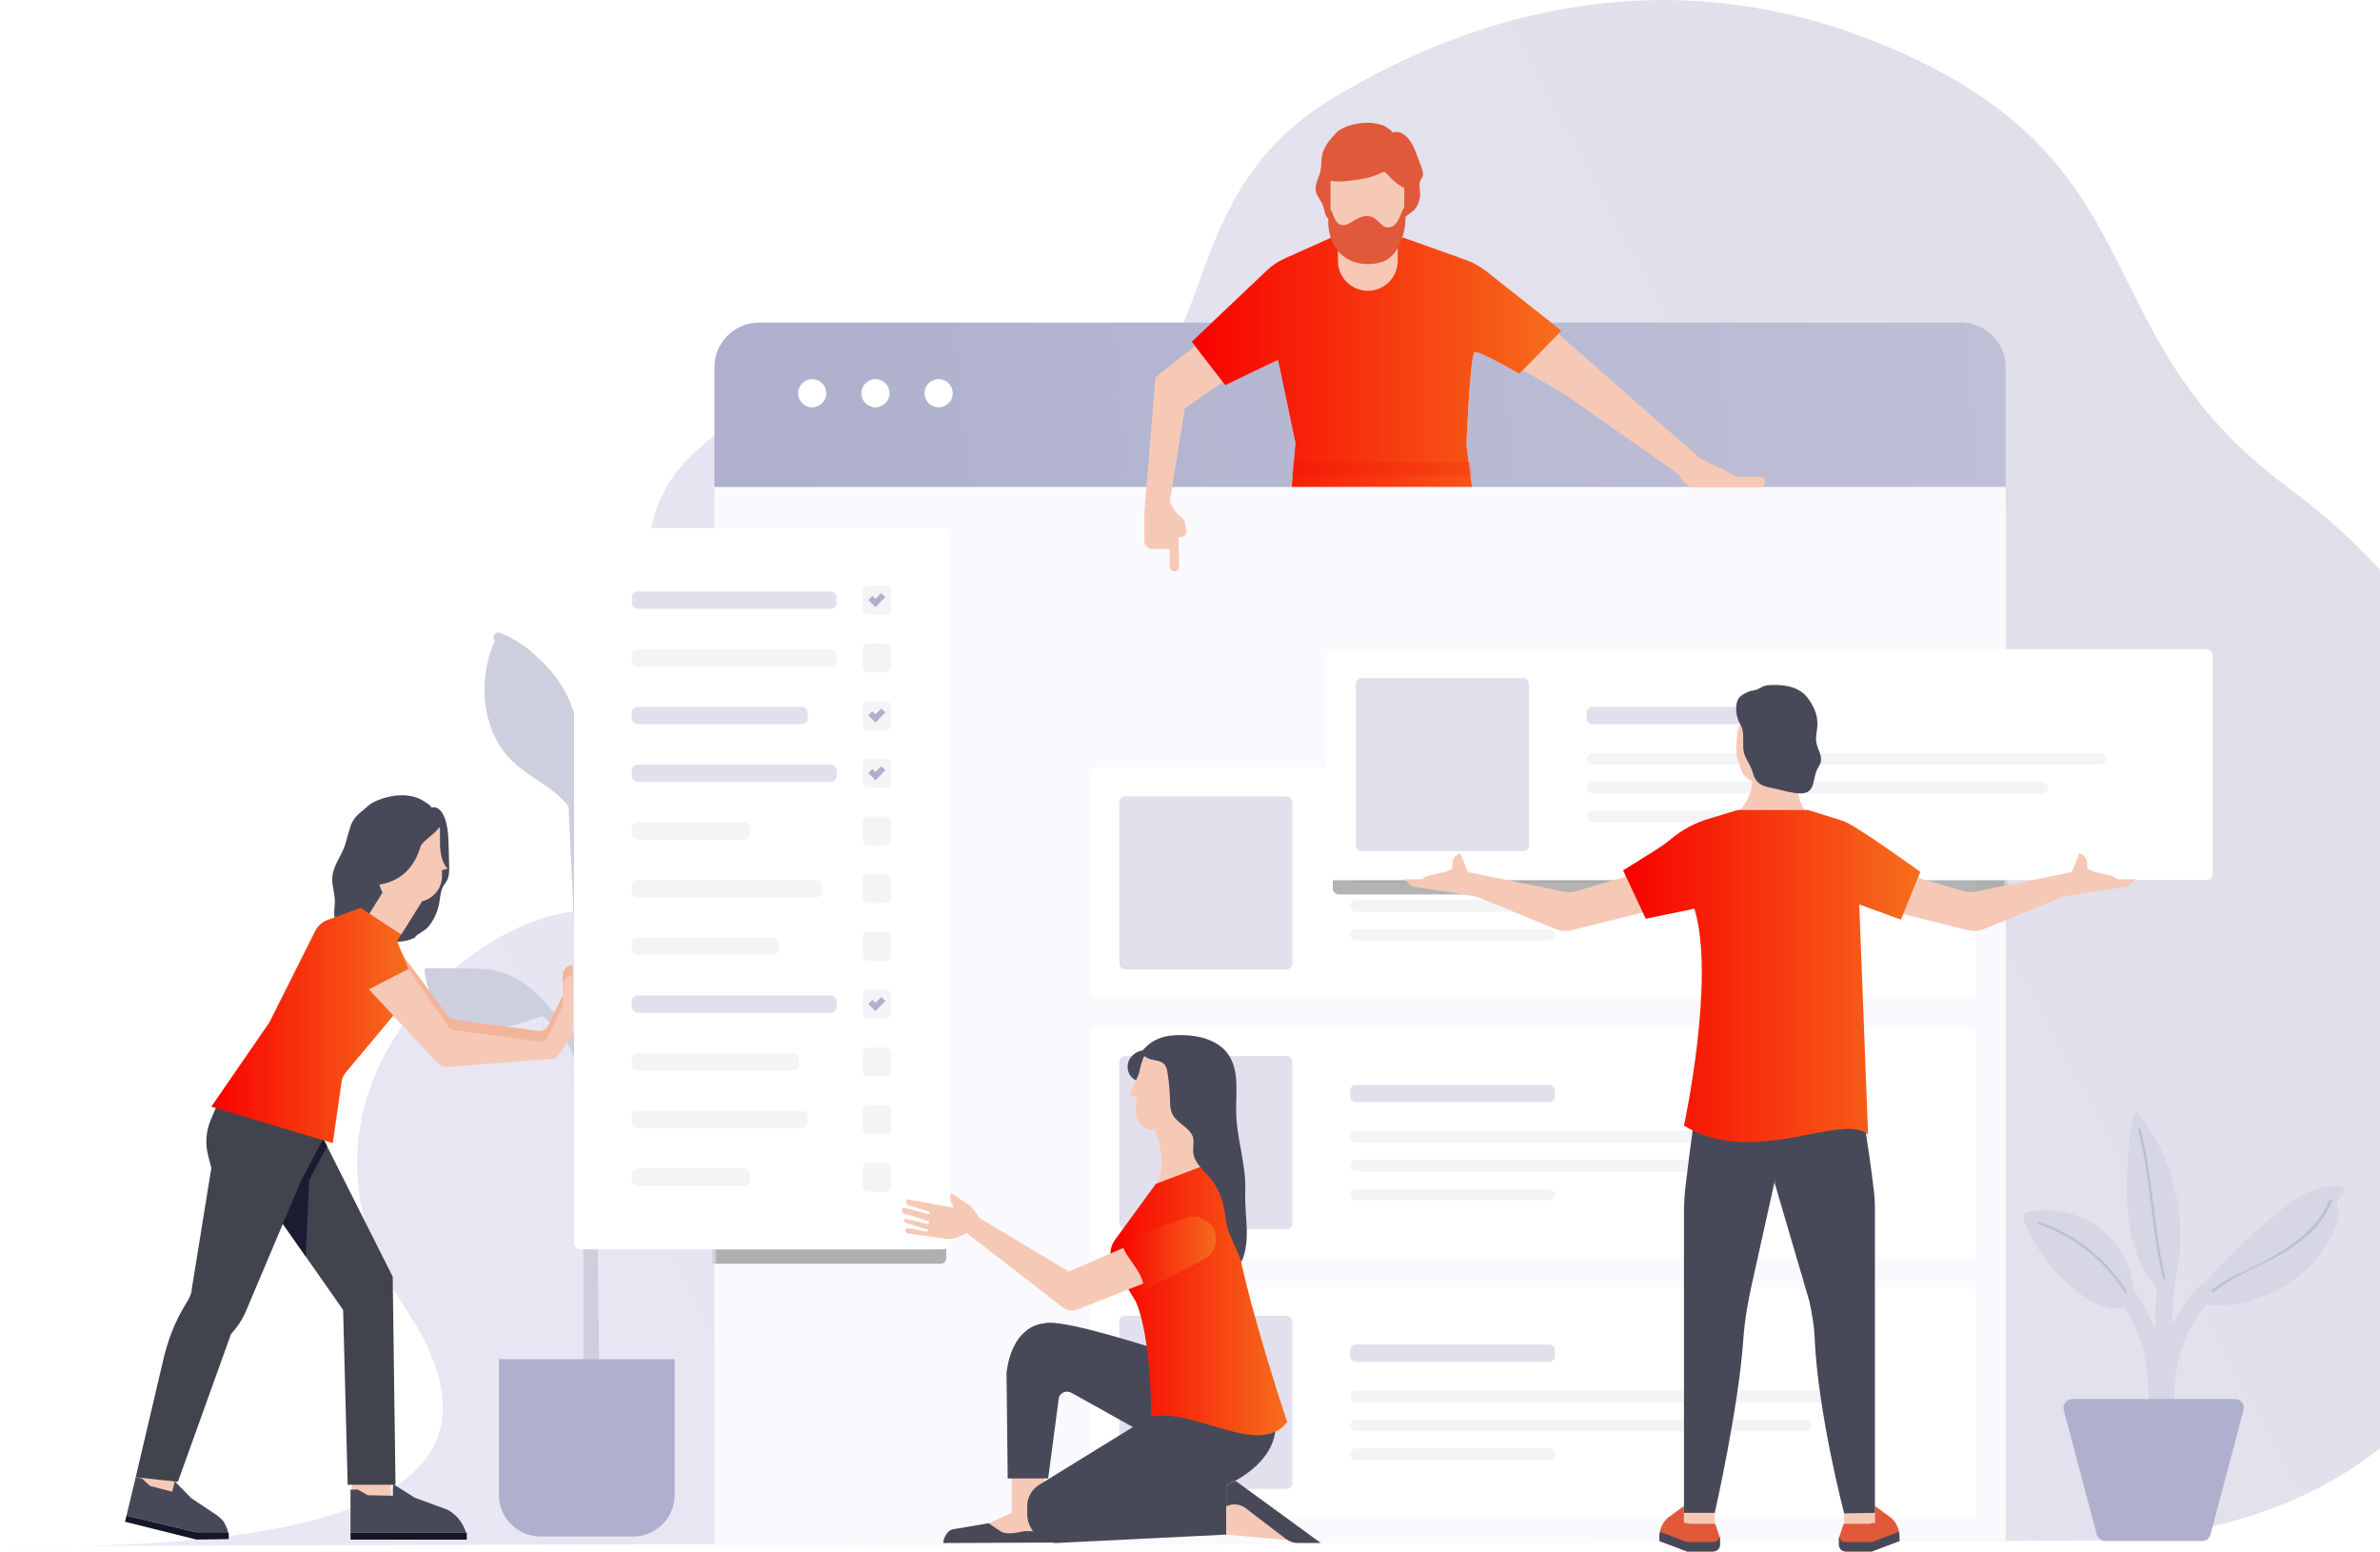 <?xml version="1.0" encoding="UTF-8"?> <svg xmlns="http://www.w3.org/2000/svg" xmlns:xlink="http://www.w3.org/1999/xlink" width="825px" height="538px" viewBox="0 0 825 538"><!-- Generator: sketchtool 53.2 (72643) - https://sketchapp.com --><title>D6FDD03F-A8AC-4BE7-B24B-62E2614DF03C</title><desc>Created with sketchtool.</desc><defs><linearGradient x1="4.59%" y1="73%" x2="112.202%" y2="40.326%" id="linearGradient-1"><stop stop-color="#EBE8F6" offset="0%"></stop><stop stop-color="#DDDDE7" offset="100%"></stop></linearGradient><path d="M0.626,422.157 L0.626,17.678 C0.626,7.914 8.54,0 18.303,0 L430.58,0 C440.344,0 448.258,7.914 448.258,17.678 L448.258,420.28 L0.626,422.157 Z" id="path-2"></path><filter x="-7.0%" y="-26.9%" width="114.0%" height="153.8%" id="filter-4"><feOffset dx="0" dy="1" in="SourceAlpha" result="shadowOffsetOuter1"></feOffset><feGaussianBlur stdDeviation="5" in="shadowOffsetOuter1" result="shadowBlurOuter1"></feGaussianBlur><feColorMatrix values="0 0 0 0 0.686 0 0 0 0 0.69 0 0 0 0 0.804 0 0 0 0.1 0" type="matrix" in="shadowBlurOuter1" result="shadowMatrixOuter1"></feColorMatrix><feMerge><feMergeNode in="shadowMatrixOuter1"></feMergeNode><feMergeNode in="SourceGraphic"></feMergeNode></feMerge></filter><filter x="-7.0%" y="-26.9%" width="114.0%" height="153.8%" id="filter-5"><feOffset dx="0" dy="1" in="SourceAlpha" result="shadowOffsetOuter1"></feOffset><feGaussianBlur stdDeviation="5" in="shadowOffsetOuter1" result="shadowBlurOuter1"></feGaussianBlur><feColorMatrix values="0 0 0 0 0.686 0 0 0 0 0.69 0 0 0 0 0.804 0 0 0 0.1 0" type="matrix" in="shadowBlurOuter1" result="shadowMatrixOuter1"></feColorMatrix><feMerge><feMergeNode in="shadowMatrixOuter1"></feMergeNode><feMergeNode in="SourceGraphic"></feMergeNode></feMerge></filter><filter x="-7.0%" y="-26.9%" width="114.0%" height="153.8%" id="filter-6"><feOffset dx="0" dy="1" in="SourceAlpha" result="shadowOffsetOuter1"></feOffset><feGaussianBlur stdDeviation="5" in="shadowOffsetOuter1" result="shadowBlurOuter1"></feGaussianBlur><feColorMatrix values="0 0 0 0 0.686 0 0 0 0 0.69 0 0 0 0 0.804 0 0 0 0.1 0" type="matrix" in="shadowBlurOuter1" result="shadowMatrixOuter1"></feColorMatrix><feMerge><feMergeNode in="shadowMatrixOuter1"></feMergeNode><feMergeNode in="SourceGraphic"></feMergeNode></feMerge></filter><rect id="path-7" x="213" y="121.194" width="307" height="70" rx="2"></rect><filter x="-9.9%" y="-39.3%" width="121.2%" height="192.9%" id="filter-8"><feOffset dx="2" dy="5" in="SourceAlpha" result="shadowOffsetOuter1"></feOffset><feGaussianBlur stdDeviation="10" in="shadowOffsetOuter1" result="shadowBlurOuter1"></feGaussianBlur><feColorMatrix values="0 0 0 0 0.686 0 0 0 0 0.69 0 0 0 0 0.804 0 0 0 1 0" type="matrix" in="shadowBlurOuter1"></feColorMatrix></filter><rect id="path-9" x="-51" y="74.194" width="130" height="245" rx="2"></rect><filter x="-23.5%" y="-11.2%" width="150.0%" height="126.5%" id="filter-10"><feOffset dx="2" dy="5" in="SourceAlpha" result="shadowOffsetOuter1"></feOffset><feGaussianBlur stdDeviation="10" in="shadowOffsetOuter1" result="shadowBlurOuter1"></feGaussianBlur><feColorMatrix values="0 0 0 0 0.686 0 0 0 0 0.69 0 0 0 0 0.804 0 0 0 1 0" type="matrix" in="shadowBlurOuter1"></feColorMatrix></filter><linearGradient x1="4.59%" y1="51.001%" x2="112.202%" y2="49.579%" id="linearGradient-11"><stop stop-color="#AFB0CD" offset="0%"></stop><stop stop-color="#C1C2D8" offset="100%"></stop></linearGradient><linearGradient x1="96.954%" y1="50%" x2="0%" y2="50%" id="linearGradient-12"><stop stop-color="#F66B1C" offset="0%"></stop><stop stop-color="#F80100" offset="100%"></stop></linearGradient><linearGradient x1="96.954%" y1="50%" x2="0%" y2="50%" id="linearGradient-13"><stop stop-color="#F66B1C" offset="0%"></stop><stop stop-color="#F80100" offset="100%"></stop></linearGradient><path d="M0.95,5.613 L1.331,1.086 L0.95,5.613 M62.968,2.028 L62.844,1.086 L62.968,2.028" id="path-14"></path><linearGradient x1="-322.715%" y1="-528.861%" x2="399.061%" y2="-528.861%" id="linearGradient-16"><stop stop-color="#CB4E35" offset="0%"></stop><stop stop-color="#904C8D" offset="100%"></stop></linearGradient><linearGradient x1="96.954%" y1="50%" x2="0%" y2="50%" id="linearGradient-17"><stop stop-color="#F66B1C" offset="0%"></stop><stop stop-color="#F80100" offset="100%"></stop></linearGradient><polyline id="path-18" points="2.968 2.621 1.954 0.61 2.968 2.621"></polyline><linearGradient x1="-1084.25%" y1="8439.65%" x2="31582.05%" y2="-12720.75%" id="linearGradient-20"><stop stop-color="#B2B3BC" offset="0%"></stop><stop stop-color="#A4A5BA" offset="100%"></stop></linearGradient><path d="M3.087,2.155 L3.087,2.155 C3.114,2.028 3.149,1.902 3.183,1.775 L3.206,1.815 L3.087,2.155" id="path-21"></path><linearGradient x1="-1311.9%" y1="9325.55%" x2="31354.4%" y2="-11834.85%" id="linearGradient-23"><stop stop-color="#EDEEF2" offset="0%"></stop><stop stop-color="#D6D7E3" offset="100%"></stop></linearGradient><path d="M3.278,4.096 L3.236,4.079 C3.412,3.528 3.655,3.002 3.962,2.517 C3.969,2.512 3.974,2.509 3.982,2.507 C3.682,3.002 3.454,3.54 3.278,4.096" id="path-24"></path><linearGradient x1="-1330.55%" y1="9371.65%" x2="31335.75%" y2="-11788.75%" id="linearGradient-26"><stop stop-color="#EDEEF2" offset="0%"></stop><stop stop-color="#D6D7E3" offset="100%"></stop></linearGradient><linearGradient x1="96.954%" y1="50%" x2="0%" y2="50%" id="linearGradient-27"><stop stop-color="#F66B1C" offset="0%"></stop><stop stop-color="#F80100" offset="100%"></stop></linearGradient><linearGradient x1="96.954%" y1="50%" x2="0%" y2="50%" id="linearGradient-28"><stop stop-color="#F66B1C" offset="0%"></stop><stop stop-color="#F80100" offset="100%"></stop></linearGradient></defs><g id="Uudet" stroke="none" stroke-width="1" fill="none" fill-rule="evenodd"><g id="Home" transform="translate(-455, -96)"><g id="Group" transform="translate(455, -17)"><path d="M720.544,646.963 C821.215,646.963 877.767,585.156 879,489.606 C880,412.083 867.784,337.008 792.954,281.813 C719.545,227.666 751.018,167.81 649.928,127.41 C580.55,99.684 514.153,115.129 461.213,147.535 C408.274,179.942 422.471,233.825 388.927,250.283 C342.729,272.951 289.086,219.087 237.5,273.14 C185.914,327.194 308.825,466.611 212,430.335 C177.61,417.45 86.694,486.512 140.332,566.225 C181.606,627.563 122.55,649 11,649 C-100.55,649 691.143,646.963 720.544,646.963 Z" id="Oval" fill="url(#linearGradient-1)"></path><g id="Group-10" transform="translate(147.144, 332.206)"><path d="M83.254,44.726 C47.659,66.767 58.734,118.308 59.212,153.931 C59.743,193.206 60.271,232.481 60.802,271.757 C60.834,274.124 57.157,274.124 57.125,271.757 C56.492,224.818 55.86,177.879 55.228,130.94 C54.782,97.796 49.111,61.543 81.4,41.552 C83.416,40.303 85.265,43.481 83.254,44.726" id="Fill-29" fill="#CECFDE"></path><path d="M63.487,62.654 C65.108,59.235 66.804,55.804 69.229,52.9 C72.933,48.467 78.092,45.549 83.13,42.728 L83.872,43.122 C86.783,50.694 88.295,58.997 86.78,66.966 C85.263,74.934 80.401,82.496 73.089,86.012 C67.729,88.593 61.392,88.928 56.388,92.148 C54.973,81.983 59.091,71.927 63.487,62.654" id="Fill-30" fill="#CECFDE"></path><path d="M26.202,0.138 C61.555,14.161 53.946,67.786 55.372,98.009 C57.787,149.26 59.093,200.508 58.759,251.82 C58.744,254.185 55.067,254.19 55.082,251.82 C55.362,209.156 54.665,166.496 52.875,123.869 C52.067,104.607 51.097,85.35 50.187,66.093 C49.131,43.734 50.16,13.571 25.226,3.68 C23.051,2.818 23.998,-0.738 26.202,0.138" id="Fill-31" fill="#CECFDE"></path><path d="M50.403,61.818 L50.574,61.28 C51.115,62.133 51.616,63.014 52.005,63.983 L50.403,61.818" id="Fill-32" fill="#CECFDE"></path><path d="M24.189,3.259 C24.4,2.768 24.65,2.247 25.124,1.997 C25.657,1.717 26.309,1.866 26.887,2.039 C38.388,5.451 47.463,15.202 51.4,26.535 C55.278,37.69 54.482,50.131 50.574,61.28 C46.181,54.341 37.255,50.872 31.005,45.118 C19.91,34.905 18.206,17.101 24.189,3.259" id="Fill-33" fill="#CECFDE"></path><path d="M72.298,313.328 C80.269,313.328 86.733,306.864 86.733,298.893 L86.733,251.865 L25.806,251.865 L25.806,298.893 C25.806,306.864 32.267,313.328 40.24,313.328 L72.298,313.328 Z" id="Fill-34" fill="#AFB0CD"></path><path d="M54.668,178.893 C55.221,164.691 55.868,147.871 45.318,136.739 C37.084,128.049 15.968,122.061 4.131,121.757 C1.771,121.695 1.761,118.018 4.131,118.08 C13.156,118.313 22.575,121.893 31.077,124.779 C37.332,126.904 43.25,129.252 47.916,134.141 C59.247,146.012 58.937,163.647 58.345,178.893 C58.253,181.248 54.576,181.261 54.668,178.893" id="Fill-35" fill="#CECFDE"></path><path d="M0.167,116.602 C0.38,116.359 0.745,116.344 1.067,116.347 C5.512,116.384 9.955,116.423 14.398,116.461 C18.244,116.493 22.139,116.533 25.86,117.499 C33.375,119.453 39.457,125.004 44.212,131.143 L45.596,131.354 C38.664,133.568 31.855,136.469 24.616,137.223 C17.376,137.974 9.355,136.139 4.818,130.449 C1.93,126.822 0.806,122.126 0.043,117.554 C-0.012,117.227 -0.051,116.85 0.167,116.602" id="Fill-36" fill="#CECFDE"></path></g><g id="Group-7" transform="translate(756.645, 572.963) scale(-1, 1) translate(-756.645, -572.963) translate(700.645, 497.963)"><path d="M74.707,12.523 C74.424,8.244 74.109,3.831 72.175,1.42108547e-13 C58.658,16.349 53.595,39.335 58.99,59.849 L62.977,63.553 C69.552,57.357 73.11,48.493 74.501,39.568 C75.892,30.64 75.302,21.538 74.707,12.523" id="Fill-37" fill="#D6D6E4"></path><path d="M111.044,35.745 C110.756,35.415 110.305,35.296 109.879,35.199 C101.025,33.221 91.321,35.469 84.242,41.145 C77.161,46.82 72.855,55.802 72.86,64.874 L75.545,68.117 C81.21,69.664 87.133,66.776 91.834,63.255 C100.427,56.824 107.166,47.938 111.039,37.926 C111.317,37.21 111.552,36.32 111.044,35.745" id="Fill-38" fill="#D6D6E4"></path><path d="M23.089,35.254 C17.065,30.36 10.055,25.574 2.308,26.048 C1.487,26.1 0.545,26.291 0.163,27.017 C-0.685,28.624 2.027,29.831 2.553,31.569 C2.86,32.581 2.362,33.637 2.154,34.676 C1.772,36.573 2.374,38.524 3.091,40.321 C10.177,58.098 30.237,69.707 49.182,66.989 L51.54,63.288 C42.979,53.065 33.438,43.664 23.089,35.254" id="Fill-39" fill="#D6D6E4"></path><path d="M45.294,64.413 C58.812,77.246 60.545,96.288 58.214,113.859 C57.708,117.682 63.726,117.645 64.229,113.859 C66.768,94.721 64.155,74.031 49.546,60.159 C46.74,57.496 42.48,61.74 45.294,64.413" id="Fill-40" fill="#D6D6E4"></path><path d="M58.494,58.314 C61.353,75.206 57.708,92.274 59.513,109.245 C59.92,113.055 65.937,113.095 65.528,109.245 C63.664,91.716 67.249,74.184 64.293,56.715 C63.649,52.907 57.852,54.523 58.494,58.314" id="Fill-41" fill="#D6D6E4"></path><path d="M76.12,57.119 C71.159,64.562 66.148,72.687 63.827,81.414 C61.313,90.883 62.03,101.536 61.596,111.263 C61.425,115.133 67.437,115.123 67.611,111.263 C68.02,102.094 67.358,91.921 69.629,83.013 C71.702,74.876 76.688,67.093 81.312,60.154 C83.464,56.923 78.257,53.908 76.12,57.119" id="Fill-42" fill="#D6D6E4"></path><path d="M82.896,149.14 L49.326,149.14 C47.947,149.14 46.74,148.212 46.388,146.879 L34.958,103.738 C34.447,101.809 35.903,99.92 37.898,99.92 L94.323,99.92 C96.319,99.92 97.774,101.809 97.264,103.738 L85.834,146.879 C85.482,148.212 84.274,149.14 82.896,149.14 L65.548,112.459" id="Fill-43" fill="#AFB0CD"></path><path d="M70.648,6.498 C66.175,23.35 66.141,40.919 62.07,57.848 C61.938,58.391 62.776,58.624 62.908,58.079 C66.979,41.15 67.016,23.576 71.486,6.731 C71.63,6.188 70.792,5.958 70.648,6.498" id="Fill-44" fill="#BEBFD5"></path><path d="M76.174,62.911 C83.265,51.811 93.537,43.679 105.971,39.332 C106.494,39.149 106.269,38.311 105.741,38.494 C93.084,42.917 82.641,51.174 75.426,62.472 C75.123,62.945 75.874,63.382 76.174,62.911" id="Fill-45" fill="#BEBFD5"></path><path d="M4.316,31.428 C7.023,38.234 11.784,42.974 17.732,47.14 C26.305,53.145 37.333,56.105 45.19,62.844 C45.686,63.268 46.41,62.549 45.912,62.122 C40.445,57.434 33.48,55.5 27.292,51.969 C18.403,46.897 9.232,41.043 5.298,31.158 C5.06,30.555 4.073,30.818 4.316,31.428" id="Fill-46" fill="#BEBFD5"></path></g><g id="Group-2" transform="translate(247, 226.806)"><mask id="mask-3" fill="white"><use xlink:href="#path-2"></use></mask><use id="Fill-47" fill="#FAF9FE" xlink:href="#path-2"></use><g id="Group-6" filter="url(#filter-4)" mask="url(#mask-3)"><g transform="translate(131, 151.194)"><rect id="Rectangle-Copy-8" fill="#FFFFFF" x="0" y="0" width="307" height="80" rx="2"></rect><rect id="Rectangle" fill="#E2E0EC" x="90" y="20" width="71" height="6" rx="2"></rect><rect id="Rectangle" fill="#E2E0EC" x="10" y="10" width="60" height="60" rx="2"></rect><rect id="Rectangle" fill="#F4F4F7" x="90" y="36" width="180" height="4" rx="2"></rect><rect id="Rectangle" fill="#F4F4F7" x="90" y="46" width="160" height="4" rx="2"></rect><rect id="Rectangle" fill="#F4F4F7" x="90" y="56" width="71" height="4" rx="2"></rect></g></g><g id="Group-6" filter="url(#filter-5)" mask="url(#mask-3)"><g transform="translate(131, 241.194)"><rect id="Rectangle-Copy-8" fill="#FFFFFF" x="0" y="0" width="307" height="80" rx="2"></rect><rect id="Rectangle" fill="#E2E0EC" x="90" y="20" width="71" height="6" rx="2"></rect><rect id="Rectangle" fill="#E2E0EC" x="10" y="10" width="60" height="60" rx="2"></rect><rect id="Rectangle" fill="#F4F4F7" x="90" y="36" width="180" height="4" rx="2"></rect><rect id="Rectangle" fill="#F4F4F7" x="90" y="46" width="160" height="4" rx="2"></rect><rect id="Rectangle" fill="#F4F4F7" x="90" y="56" width="71" height="4" rx="2"></rect></g></g><g id="Group-6" filter="url(#filter-6)" mask="url(#mask-3)"><g transform="translate(131, 331.194)"><rect id="Rectangle-Copy-8" fill="#FFFFFF" x="0" y="0" width="307" height="80" rx="2"></rect><rect id="Rectangle" fill="#E2E0EC" x="90" y="20" width="71" height="6" rx="2"></rect><rect id="Rectangle" fill="#E2E0EC" x="10" y="10" width="60" height="60" rx="2"></rect><rect id="Rectangle" fill="#F4F4F7" x="90" y="36" width="180" height="4" rx="2"></rect><rect id="Rectangle" fill="#F4F4F7" x="90" y="46" width="160" height="4" rx="2"></rect><rect id="Rectangle" fill="#F4F4F7" x="90" y="56" width="71" height="4" rx="2"></rect></g></g><g id="Rectangle-Copy-8" opacity="0.3" mask="url(#mask-3)"><use fill="black" fill-opacity="1" filter="url(#filter-8)" xlink:href="#path-7"></use><use fill="#FFFFFF" fill-rule="evenodd" xlink:href="#path-7"></use></g><g id="Rectangle-Copy-17" opacity="0.3" mask="url(#mask-3)"><use fill="black" fill-opacity="1" filter="url(#filter-10)" xlink:href="#path-9"></use><use fill="#FFFFFF" fill-rule="evenodd" xlink:href="#path-9"></use></g></g><path d="M695.258,281.761 L247.626,281.761 L247.626,240.314 C247.626,231.748 254.57,224.806 263.136,224.806 L420.079,224.806 L413.089,231.431 L424.72,246.502 L443.002,237.75 L449.055,266.536 L447.768,281.754 L510.262,281.754 L509.786,278.169 L509.662,277.226 L508.331,267.18 C508.331,267.18 509.421,238.784 511.026,235.189 C511.073,235.09 511.194,235.043 511.383,235.043 C513.758,235.043 526.626,242.575 526.626,242.575 L541.261,227.62 L537.703,224.806 L679.747,224.806 C688.313,224.806 695.258,231.748 695.258,240.314 L695.258,281.761" id="Fill-48" fill="url(#linearGradient-11)"></path><path d="M286.43,249.281 C286.43,251.981 284.243,254.168 281.545,254.168 C278.845,254.168 276.661,251.981 276.661,249.281 C276.661,246.586 278.845,244.399 281.545,244.399 C284.243,244.399 286.43,246.586 286.43,249.281" id="Fill-51" fill="#FFFFFE"></path><path d="M308.342,249.281 C308.342,251.981 306.155,254.168 303.458,254.168 C300.76,254.168 298.574,251.981 298.574,249.281 C298.574,246.586 300.76,244.399 303.458,244.399 C306.155,244.399 308.342,246.586 308.342,249.281" id="Fill-52" fill="#FFFFFE"></path><path d="M330.257,249.281 C330.257,251.981 328.068,254.168 325.373,254.168 C322.673,254.168 320.488,251.981 320.488,249.281 C320.488,246.586 322.673,244.399 325.373,244.399 C328.068,244.399 330.257,246.586 330.257,249.281" id="Fill-53" fill="#FFFFFE"></path><g id="Group-6" transform="translate(460, 338)"><rect id="Rectangle-Copy-8" fill="#FFFFFF" x="0" y="0" width="307" height="80" rx="2"></rect><rect id="Rectangle" fill="#E2E0EC" x="90" y="20" width="71" height="6" rx="2"></rect><rect id="Rectangle" fill="#E2E0EC" x="10" y="10" width="60" height="60" rx="2"></rect><rect id="Rectangle" fill="#F4F4F7" x="90" y="36" width="180" height="4" rx="2"></rect><rect id="Rectangle" fill="#F4F4F7" x="90" y="46" width="160" height="4" rx="2"></rect><rect id="Rectangle" fill="#F4F4F7" x="90" y="56" width="71" height="4" rx="2"></rect></g><g id="Rectangle-Copy-18" transform="translate(199, 296)"><rect id="Rectangle-Copy-17" fill="#FFFFFF" x="0" y="0" width="130" height="250" rx="2"></rect><g id="Group-5" transform="translate(100, 20)" fill="#F4F4F7"><rect id="Rectangle" x="0" y="0" width="10" height="10" rx="2"></rect><rect id="Rectangle" x="0" y="20" width="10" height="10" rx="2"></rect><rect id="Rectangle" x="0" y="40" width="10" height="10" rx="2"></rect><rect id="Rectangle" x="0" y="60" width="10" height="10" rx="2"></rect><rect id="Rectangle" x="0" y="80" width="10" height="10" rx="2"></rect><rect id="Rectangle" x="0" y="100" width="10" height="10" rx="2"></rect><rect id="Rectangle" x="0" y="120" width="10" height="10" rx="2"></rect><rect id="Rectangle" x="0" y="140" width="10" height="10" rx="2"></rect><rect id="Rectangle" x="0" y="160" width="10" height="10" rx="2"></rect><rect id="Rectangle" x="0" y="180" width="10" height="10" rx="2"></rect><rect id="Rectangle" x="0" y="200" width="10" height="10" rx="2"></rect></g><g id="Group-5" transform="translate(20, 22)"><rect id="Rectangle" fill="#E2E0EC" x="0" y="0" width="71" height="6" rx="2"></rect><rect id="Rectangle" fill="#F4F4F7" x="0" y="20" width="71" height="6" rx="2"></rect><rect id="Rectangle" fill="#E2E0EC" x="0" y="40" width="61" height="6" rx="2"></rect><rect id="Rectangle" fill="#E2E0EC" x="0" y="60" width="71" height="6" rx="2"></rect><rect id="Rectangle" fill="#F4F4F7" x="0" y="80" width="41" height="6" rx="2"></rect><rect id="Rectangle" fill="#F4F4F7" x="0" y="100" width="66" height="6" rx="2"></rect><rect id="Rectangle" fill="#F4F4F7" x="0" y="120" width="51" height="6" rx="2"></rect><rect id="Rectangle" fill="#E2E0EC" x="0" y="140" width="71" height="6" rx="2"></rect><rect id="Rectangle" fill="#F4F4F7" x="0" y="160" width="58" height="6" rx="2"></rect><rect id="Rectangle" fill="#F4F4F7" x="0" y="180" width="61" height="6" rx="2"></rect><rect id="Rectangle" fill="#F4F4F7" x="0" y="200" width="41" height="6" rx="2"></rect></g><path d="M106.677,24.902 L106.712,24.902 L106.712,26.902 L103.212,26.902 L103.212,24.902 L104.677,24.902 L104.677,22.023 L106.677,22.023 L106.677,24.902 Z" id="Combined-Shape" fill="#AFB0CD" transform="translate(104.962, 24.462) rotate(-315) translate(-104.962, -24.462) "></path><path d="M106.677,64.902 L106.712,64.902 L106.712,66.902 L103.212,66.902 L103.212,64.902 L104.677,64.902 L104.677,62.023 L106.677,62.023 L106.677,64.902 Z" id="Combined-Shape" fill="#AFB0CD" transform="translate(104.962, 64.462) rotate(-315) translate(-104.962, -64.462) "></path><path d="M106.677,84.902 L106.712,84.902 L106.712,86.902 L103.212,86.902 L103.212,84.902 L104.677,84.902 L104.677,82.023 L106.677,82.023 L106.677,84.902 Z" id="Combined-Shape" fill="#AFB0CD" transform="translate(104.962, 84.462) rotate(-315) translate(-104.962, -84.462) "></path><path d="M106.677,164.902 L106.712,164.902 L106.712,166.902 L103.212,166.902 L103.212,164.902 L104.677,164.902 L104.677,162.023 L106.677,162.023 L106.677,164.902 Z" id="Combined-Shape" fill="#AFB0CD" transform="translate(104.962, 164.462) rotate(-315) translate(-104.962, -164.462) "></path></g><path d="M602.357,394.76 C602.357,394.76 607.42,390.131 607.42,383.079 L622.792,383.079 C622.792,383.079 623.092,392.781 626.769,394.76 L602.357,394.76" id="Fill-187" fill="#F6C9B6"></path><path d="M577.814,412.71 L546.074,421.911 C544.879,422.258 543.617,422.31 542.397,422.062 L508.831,415.251 L506.238,408.76 L505.834,408.897 C504.421,409.373 503.471,410.697 503.471,412.187 L503.471,414.096 L501.364,415.065 L494.664,416.635 L492.966,417.74 L486.718,417.74 L488.967,419.801 C489.302,420.108 489.721,420.307 490.169,420.374 L505.194,422.627 L512.087,423.862 L539.198,434.984 C540.991,435.721 542.969,435.864 544.846,435.396 L579.436,426.783 L577.814,412.71" id="Fill-188" fill="#F6C9B6"></path><path d="M649.174,412.71 L680.912,421.911 C682.11,422.258 683.372,422.31 684.592,422.062 L718.155,415.251 L720.75,408.76 L721.155,408.897 C722.565,409.373 723.517,410.697 723.517,412.187 L723.517,414.096 L725.622,415.065 L732.324,416.635 L734.02,417.74 L740.27,417.74 L738.021,419.801 C737.687,420.108 737.268,420.307 736.819,420.374 L721.794,422.627 L714.902,423.862 L687.788,434.984 C685.998,435.721 684.019,435.864 682.14,435.396 L647.55,426.783 L649.174,412.71" id="Fill-189" fill="#F6C9B6"></path><path d="M615.44,361.177 C614.93,359.322 613.757,357.552 611.987,356.796 L614.345,354.86 C613.313,354.902 612.274,354.991 611.288,355.293 C610.296,355.598 609.391,356.109 608.466,356.568 C607.075,357.255 606.331,357.364 605.635,358.836 C604.901,360.383 604.164,361.933 603.431,363.483 C603.108,364.164 602.783,364.849 602.565,365.573 C602.248,366.634 602.169,367.747 602.089,368.853 C602.025,369.773 601.96,370.69 601.896,371.61 C601.839,372.431 601.782,373.256 601.869,374.072 C601.978,375.106 602.312,376.1 602.647,377.084 C603.245,378.84 603.835,381.359 605.394,382.494 C607.048,383.699 608.843,384.75 610.953,384.76 C611.414,384.763 611.898,384.711 612.277,384.453 C612.654,384.195 612.877,383.771 613.07,383.357 C615.45,378.287 615.664,372.507 615.837,366.912 C615.897,364.988 615.951,363.031 615.44,361.177" id="Fill-190" fill="#F6C9B6"></path><polygon id="Fill-191" fill="#F6C9B6" points="639.257 643.911 649.928 643.911 649.928 634.98 639.257 634.98"></polygon><path d="M647.759,641.129 L639.079,641.129 L637.45,646.013 L637.45,648.364 C637.45,649.66 638.503,650.714 639.8,650.714 L648.842,650.714 L658.427,647.097 L658.427,645.443 C658.427,642.733 657.128,640.189 654.931,638.602 L649.928,634.98 L649.928,640.767 L647.759,641.129" id="Fill-192" fill="#E0593B"></path><path d="M639.8,647.459 L648.842,647.459 L658.244,643.911 C658.338,644.414 658.427,644.922 658.427,645.443 L658.427,647.097 L648.842,650.714 L639.8,650.714 C638.503,650.714 637.45,649.66 637.45,648.364 L637.45,646.013 L637.564,645.671 C637.821,646.69 638.702,647.459 639.8,647.459" id="Fill-193" fill="#474959"></path><polygon id="Fill-194" fill="#F6C9B6" points="583.73 643.911 594.398 643.911 594.398 634.98 583.73 634.98"></polygon><path d="M588.351,493.283 C588.351,493.283 586.075,508.809 584.3,523.809 C583.916,527.062 583.73,530.332 583.73,533.607 L583.73,637.333 L594.398,637.333 C594.398,637.333 602.642,601.199 604.308,577.11 C604.75,570.721 605.853,564.401 607.244,558.148 L618.45,507.693 L618.45,495.349 L588.351,493.283" id="Fill-195" fill="#474959"></path><path d="M645.388,497.248 C645.388,497.248 647.783,510.644 649.571,525.773 C649.797,527.682 649.916,529.606 649.916,531.527 L649.916,637.333 L639.257,637.521 C639.257,637.521 630.131,602.823 629.005,576.346 C628.826,572.136 628.043,567.983 627.163,563.863 L615.195,523.117 L615.195,495.349 L645.388,497.248" id="Fill-196" fill="#474959"></path><path d="M585.899,641.129 L594.579,641.129 L596.208,646.013 L596.208,648.364 C596.208,649.66 595.155,650.714 593.858,650.714 L584.816,650.714 L575.231,647.097 L575.231,645.443 C575.231,642.733 576.53,640.189 578.724,638.602 L583.73,634.98 L583.73,640.767 L585.899,641.129" id="Fill-197" fill="#E0593B"></path><path d="M593.858,647.459 L584.816,647.459 L575.414,643.911 C575.32,644.414 575.231,644.922 575.231,645.443 L575.231,647.097 L584.816,650.714 L593.858,650.714 C595.155,650.714 596.208,649.66 596.208,648.364 L596.208,646.013 L596.094,645.671 C595.836,646.69 594.956,647.459 593.858,647.459" id="Fill-198" fill="#474959"></path><path d="M638.717,397.455 C643.083,398.811 665.64,415.179 665.64,415.179 L658.943,431.712 L644.491,426.473 L647.55,506.193 C638.265,498.349 607.782,517.958 583.73,503.129 C583.73,503.129 594.76,452.151 587.347,427.921 L570.485,431.424 L562.636,414.671 L573.537,407.845 C575.402,406.678 577.241,405.453 578.92,404.03 C582.812,400.732 587.347,398.263 592.246,396.788 L602.357,393.74 L626.769,393.74 L638.717,397.455 Z" id="Fill-199" fill="url(#linearGradient-12)"></path><path d="M629.59,370.115 C629.337,368.439 629.783,366.745 629.925,365.055 C630.133,362.607 629.724,360.297 628.601,358.095 C627.713,356.36 626.677,354.659 625.207,353.377 C622.36,350.898 618.319,350.35 614.543,350.394 C613.395,350.409 612.217,350.471 611.154,350.91 C610.318,351.257 609.577,351.822 608.714,352.093 C608.141,352.274 607.534,352.316 606.949,352.455 C606.153,352.645 605.409,353.015 604.695,353.414 C603.949,353.833 603.202,354.309 602.709,355.008 C601.38,356.89 601.722,360.683 602.58,362.694 C602.905,363.46 603.374,364.16 603.686,364.928 C604.831,367.737 603.783,371 604.549,373.936 C605.082,375.966 606.44,377.679 607.202,379.636 C607.683,380.873 607.931,382.224 608.682,383.32 C610.194,385.534 612.857,385.797 615.255,386.315 C618.222,386.957 620.912,387.919 624.012,387.976 C629.389,388.073 628.224,383.161 629.9,379.68 C630.282,378.882 630.837,378.163 631.088,377.315 C631.799,374.927 629.96,372.577 629.59,370.115" id="Fill-200" fill="#474959"></path><path d="M414.264,232.921 L400.546,243.701 L396.686,290.498 L396.686,300.602 C396.686,301.385 397.028,302.129 397.623,302.637 C398.109,303.054 398.726,303.282 399.366,303.282 L405.475,303.282 L405.475,309.401 C405.475,310.296 406.202,311.022 407.097,311.022 C408.004,311.022 408.733,310.276 408.716,309.371 L408.52,299.183 L409.648,299.064 C410.684,298.953 411.411,297.991 411.23,296.964 L410.885,294.983 C410.855,294.019 410.431,293.109 409.712,292.464 L407.783,290.739 L405.475,287.121 L410.677,254.555 L424.026,245.31 L414.264,232.921" id="Fill-201" fill="#F6C9B6"></path><path d="M540.183,228.721 L589.425,271.973 L602.208,278.196 L610.048,278.196 C611.047,278.196 611.858,279.007 611.858,280.006 C611.858,281.005 611.047,281.813 610.048,281.813 L587.692,281.813 C585.77,281.813 583.988,280.814 582.986,279.175 L581.947,277.472 L542.868,249.974 L527.895,241.279 L540.183,228.721" id="Fill-202" fill="#F6C9B6"></path><path d="M486.718,195.455 L507.874,202.995 C510.599,203.967 513.15,205.378 515.419,207.175 L541.261,227.62 L526.626,242.575 C526.626,242.575 511.645,233.806 511.026,235.189 C509.421,238.784 508.331,267.18 508.331,267.18 L510.262,281.754 L447.768,281.754 L449.055,266.536 L443.002,237.75 L424.72,246.502 L413.089,231.431 L439.145,206.729 C440.952,205.016 443.037,203.62 445.311,202.598 L461.213,195.455 L486.718,195.455" id="Fill-203" fill="url(#linearGradient-13)"></path><g id="Group-206" transform="translate(446.818, 272.14)"><mask id="mask-15" fill="white"><use xlink:href="#path-14"></use></mask><g id="Clip-205"></g><path d="M0.95,5.613 L1.331,1.086 L0.95,5.613 M62.968,2.028 L62.844,1.086 L62.968,2.028" id="Fill-204" fill="url(#linearGradient-16)" mask="url(#mask-15)"></path></g><polyline id="Fill-207" fill="#ED0100" opacity="0.151" points="510.262 277.754 447.768 277.754 448.15 273.226 509.662 273.226 509.786 274.169 510.262 277.754"></polyline><path d="M474.138,213.769 L474.138,213.769 C479.868,213.769 484.512,209.126 484.512,203.396 L484.512,193.868 L463.767,193.868 L463.767,203.396 C463.767,209.126 468.411,213.769 474.138,213.769" id="Fill-208" fill="#F6C9B6"></path><path d="M457.88,171.404 C458.006,170.269 458.041,167.973 458.267,166.852 C458.728,164.586 460.364,162.069 461.976,160.413 C463.317,159.037 462.794,159.169 464.373,158.073 C467.143,156.146 471.903,155.38 475.265,155.583 C476.693,155.673 478.106,156.037 479.47,156.446 C479.785,156.543 483.276,158.702 482.636,159.025 C484.151,158.261 486.025,159.002 487.287,160.133 C489.325,161.96 490.354,164.631 491.309,167.197 C491.768,168.419 492.224,169.641 492.68,170.866 C493.092,171.969 493.503,173.199 493.069,174.295 C492.878,174.776 492.539,175.185 492.328,175.656 C491.777,176.883 492.169,178.299 492.263,179.641 C492.4,181.577 491.817,183.533 490.729,185.132 C489.7,186.645 488.049,187.133 486.953,188.378 L487.515,188.199 C482.904,191.075 477.068,190.763 471.648,190.351 C469.082,190.158 466.515,189.962 463.949,189.769 C462.571,189.664 461.051,189.493 460.124,188.467 C459.179,187.421 459.182,185.856 458.725,184.525 C458.12,182.755 456.673,181.344 456.189,179.539 C455.453,176.797 457.57,174.226 457.88,171.404" id="Fill-209" fill="#E0593B"></path><g id="Group-12" transform="translate(42.414, 384.086)"><path d="M76.349,18.385 C76.836,14.916 79.028,13.079 80.729,10.543 C82.145,8.436 89.544,3.062 96.84,4.142 C98.647,4.409 102.748,5.908 102.073,6.401 C103.672,5.232 105.65,6.367 106.983,8.098 C109.134,10.896 110.22,14.984 111.228,18.913 C111.712,20.784 112.193,22.656 112.675,24.531 C113.109,26.22 113.544,28.103 113.086,29.781 C112.884,30.517 112.526,31.143 112.303,31.865 C111.722,33.744 112.136,35.911 112.235,37.965 C112.379,40.93 111.764,43.925 110.615,46.373 C109.529,48.689 107.786,49.436 106.629,51.342 L107.223,51.069 C102.355,55.472 96.195,54.994 90.474,54.364 C87.765,54.068 85.056,53.768 82.347,53.472 C80.892,53.312 79.288,53.05 78.309,51.479 C77.312,49.877 77.315,47.481 76.833,45.443 C76.194,42.733 74.666,40.573 74.156,37.809 C73.378,33.611 75.613,29.674 75.94,25.355 C76.074,23.616 76.111,20.101 76.349,18.385 Z" id="Fill-209-Copy" fill="#474959" transform="translate(93.637, 29.384) rotate(13) translate(-93.637, -29.384) "></path><polygon id="Fill-213" fill="#F6C9B6" points="79.536 251.315 93.034 251.315 93.034 236.739 79.536 236.739"></polygon><polyline id="Fill-214" fill="#F6C9B6" points="3.726 246.066 16.71 249.75 20.689 235.73 7.705 232.046 3.726 246.066"></polyline><polyline id="Fill-215" fill="#41444C" points="69.004 122.3 93.711 171.381 94.683 243.525 78.106 243.525 76.524 182.912 51.195 146.729 69.004 122.3"></polyline><polyline id="Fill-219" fill="#1B1B32" points="63.555 164.384 51.195 146.729 68.037 123.624 69.961 124.202 70.975 126.212 64.764 137.91 63.555 164.384"></polyline><path d="M69.004,122.3 L69.654,123.589 L62.05,137.91 L42.921,183.158 C41.662,186.138 39.887,188.873 37.675,191.236 L19.259,242.476 L4.628,240.899 L13.978,201.079 C15.609,193.762 18.264,186.664 22.296,180.344 C23.302,178.769 24.056,177.111 24.056,175.678 L30.84,133.747 L29.692,129.19 C28.675,125.164 29.005,120.914 30.624,117.091 L32.414,112.874 L69.004,122.3" id="Fill-220" fill="#41444C"></path><path d="M94.683,56.57 L112.826,80.922 C113.36,81.711 114.207,82.234 115.152,82.36 L144.205,86.226 C145.581,86.431 146.932,85.717 147.535,84.465 L152.625,73.908 L152.625,67.011 C152.625,65.057 154.177,63.455 156.131,63.391 L156.131,83.858 L151.286,90.929 C150.775,91.678 149.952,92.156 149.047,92.228 L113.278,95.065 C111.567,95.198 109.891,94.524 108.753,93.237 L78.106,58.643 L94.683,56.57" id="Fill-221" fill="#F2B49B"></path><polyline id="Fill-222" fill="#F6C9B6" points="85.447 45.842 96.666 52.854 103.918 41.25 92.699 34.239 85.447 45.842"></polyline><path d="M110.109,16.011 L110.109,21.212 C110.109,21.212 109.98,27.428 112.769,29.984 L110.786,30.485 L110.806,32.464 C110.858,37.435 106.844,41.491 101.873,41.491 L95.987,41.491 C93.093,41.491 90.52,39.651 89.585,36.914 L84.666,22.494 L86.625,14.127 C86.625,14.127 103.512,8.399 110.109,16.011" id="Fill-223" fill="#F6C9B6"></path><path d="M100.025,10.146 C98.743,9.833 77.754,16.605 79.055,20.312 C80.516,24.47 83.534,28.125 87.487,30.06 C90.538,31.555 94.021,32.001 97.406,31.789 C99.795,31.64 104.923,36.547 106.997,35.35 C110.042,33.591 106.584,29.015 107.908,25.753 C108.671,23.874 104.423,19.172 104.787,17.178 C102.926,12.808 101.339,10.464 100.025,10.146 Z" id="Fill-212" fill="#474959" transform="translate(93.645, 22.837) rotate(-70) translate(-93.645, -22.837) "></path><path d="M99.165,64.75 L95.181,55.023 L96.666,52.854 L82.631,43.546 L71.151,47.749 C69.354,48.406 67.859,49.703 66.949,51.389 L51.175,82.854 C51.036,83.127 50.88,83.392 50.707,83.645 L30.84,112.467 L72.939,125.094 L76.053,103.432 C76.288,102.386 76.772,101.409 77.461,100.584 L97.331,76.849 L99.165,64.75" id="Fill-224" fill="url(#linearGradient-17)"></path><path d="M119.208,260.144 L118.579,258.634 C117.411,255.83 115.296,253.527 112.603,252.123 L101.389,248.012 L93.807,243.247 L93.807,247.308 L85.122,247.147 L81.569,245.164 L79.078,245.196 L79.078,260.144 L119.208,260.144" id="Fill-225" fill="#474959"></path><polygon id="Fill-226" fill="#141728" points="79.086 262.527 119.386 262.527 119.386 260.144 79.086 260.144"></polygon><path d="M36.86,260.917 L36.354,258.795 C35.107,256.048 35.107,256.048 33.009,254.223 L23.9,248.169 L18.163,242.305 L17.298,245.925 L9.594,243.924 L6.855,241.4 L4.628,240.899 L1.437,254.211 L32.823,261.731 L36.86,260.917" id="Fill-227" fill="#474959"></path><polygon id="Fill-228" fill="#141728" points="0.929 256.333 25.683 262.507 29.035 260.823 1.437 254.211"></polygon><polygon id="Fill-229" fill="#141728" points="36.86 262.343 25.683 262.507 25.683 260.156 36.86 260.156"></polygon><path d="M99.165,64.75 L112.826,84.54 C113.36,85.331 114.207,85.854 115.152,85.978 L144.205,89.843 C145.581,90.051 146.932,89.337 147.535,88.083 L152.625,77.526 L152.625,70.631 C152.625,68.674 154.177,67.073 156.131,67.011 L156.131,87.478 L151.286,94.549 C150.775,95.298 149.952,95.774 149.047,95.846 L113.278,98.682 C111.567,98.818 109.891,98.141 108.753,96.857 L85.447,71.789 L99.165,64.75" id="Fill-234" fill="#F6C9B6"></path></g><path d="M473.999,203.277 L473.999,203.277 C481.06,203.277 486.783,197.552 486.783,190.491 L486.783,172.64 L461.213,172.64 L461.213,190.491 C461.213,197.552 466.938,203.277 473.999,203.277" id="Fill-210" fill="#F6C9B6"></path><path d="M458.052,173.232 C459.262,170.592 461.818,168.757 464.56,167.807 C467.305,166.86 470.25,166.699 473.154,166.632 C474.631,166.598 476.124,166.588 477.577,166.863 C479.34,167.198 480.993,167.941 482.627,168.678 C483.783,169.198 484.938,169.721 486.093,170.242 C487.177,170.731 488.307,171.256 489.026,172.201 C490.311,173.889 489.872,176.297 489.148,178.29 L488.699,178.645 C485.263,178.188 482.726,175.34 480.324,172.84 L479.853,172.511 C479.612,172.459 479.374,172.585 479.159,172.704 C475.507,174.715 471.255,175.263 467.109,175.709 C464,176.044 460.455,176.2 458.196,174.038 L457.958,173.686 L458.052,173.232" id="Fill-211" fill="#E0593B"></path><path d="M486.832,192.415 C487.303,189.831 487.331,187.166 486.894,184.575 C485.917,185.944 485.543,187.642 484.774,189.135 C484.003,190.627 482.553,192.018 480.884,191.827 C478.903,191.602 477.83,189.38 476.077,188.428 C475.013,187.85 473.729,187.776 472.544,188.031 C471.361,188.289 470.268,188.855 469.244,189.499 C467.935,190.325 466.487,191.339 464.982,190.974 C464.002,190.736 463.246,189.936 462.765,189.048 C462.284,188.16 462.031,187.174 461.682,186.226 L461.283,185.78 C459.904,188.567 460.388,192.891 461.382,195.717 C462.498,198.888 464.803,201.675 467.823,203.15 C470.154,204.291 472.814,204.631 475.4,204.469 C477.225,204.355 479.067,203.986 480.651,203.074 C482.977,201.732 484.526,199.345 485.538,196.858 C486.121,195.425 486.555,193.935 486.832,192.415" id="Fill-212" fill="#E0593B"></path><g id="Group-218" transform="translate(134.421, 507.678)"><mask id="mask-19" fill="white"><use xlink:href="#path-18"></use></mask><g id="Clip-217"></g><polyline id="Fill-216" fill="url(#linearGradient-20)" mask="url(#mask-19)" points="2.968 2.621 1.954 0.61 2.968 2.621"></polyline></g><g id="Group-237" transform="translate(139.38, 485.364)"><mask id="mask-22" fill="white"><use xlink:href="#path-21"></use></mask><g id="Clip-236"></g><path d="M3.087,2.155 L3.087,2.155 C3.114,2.028 3.149,1.902 3.183,1.775 L3.206,1.815 L3.087,2.155" id="Fill-235" fill="url(#linearGradient-23)" mask="url(#mask-22)"></path></g><path d="M143.342,485.401 C143.503,485.145 143.679,484.902 143.875,484.669 L145.95,482.19 L143.875,484.669 C143.684,484.898 143.513,485.138 143.362,485.391 C143.355,485.393 143.35,485.396 143.342,485.401" id="Fill-238" fill="#F9F8F7"></path><g id="Group-241" transform="translate(139.38, 482.884)"><mask id="mask-25" fill="white"><use xlink:href="#path-24"></use></mask><g id="Clip-240"></g><path d="M3.278,4.096 L3.236,4.079 C3.412,3.528 3.655,3.002 3.962,2.517 C3.969,2.512 3.974,2.509 3.982,2.507 C3.682,3.002 3.454,3.54 3.278,4.096" id="Fill-239" fill="url(#linearGradient-26)" mask="url(#mask-25)"></path></g><path d="M112.517,474.407 L115.807,469.637 L112.519,474.407 C112.519,474.407 112.519,474.407 112.517,474.407 M116.927,468.011 L116.927,468.011 L117.121,467.731 L116.927,468.011 M119.679,462.769 L122.03,458.079 L119.679,462.769" id="Fill-243" fill="#F9F8F7"></path><g id="Group-4" transform="translate(312.725, 471.745)"><path d="M37.984,165.622 L29.949,169.194 L17.106,172.482 C15.447,172.854 14.27,174.326 14.27,176.025 L51.755,175.866 L50.835,169.293 L45.479,165.622 L37.984,165.622" id="Fill-247" fill="#F6C9B6"></path><path d="M34.283,172.09 L29.949,169.194 L17.366,171.322 C15.71,171.693 14.27,174.326 14.27,176.025 L51.755,175.866 L50.835,169.293 L47.775,171.971 L42.43,171.926 C39.963,172.393 36.492,173.295 34.283,172.09" id="Fill-248" fill="#474959"></path><polyline id="Fill-249" fill="#F6C9B6" points="49.285 169.293 37.984 166.435 37.984 150.85 49.285 150.85 49.285 169.293"></polyline><path d="M129.065,122.642 C129.065,122.642 57.457,96.755 49.117,99.961 C49.117,99.961 38.438,99.951 36.17,116.955 L36.581,153.656 L50.617,153.656 L54.318,125.637 C54.896,123.847 56.964,123.034 58.608,123.949 L101.884,148.06 L129.065,122.642" id="Fill-250" fill="#474959"></path><path d="M90.767,129.207 L47.475,155.883 C44.904,157.467 43.337,160.271 43.337,163.291 L43.337,165.852 C43.337,171.47 47.894,176.025 53.513,176.025 L112.34,173.119 L112.34,155.984 C112.34,155.984 130.372,148.963 129.475,133.95 L90.767,129.207" id="Fill-251" fill="#474959"></path><polyline id="Fill-252" fill="#F6C9B6" points="115.501 154.46 145.082 176.025 112.34 173.119 112.34 155.984 115.501 154.46"></polyline><path d="M115.501,154.46 L112.34,155.984 L112.34,163.328 C114.316,162.374 116.636,162.465 118.533,163.574 L133.089,174.671 C134.245,175.549 135.655,176.025 137.106,176.025 L145.082,176.025 L115.501,154.46" id="Fill-253" fill="#474959"></path><path d="M86.332,30.22 C86.332,30.22 93.321,43.606 87.938,51.562 L106.987,49.799 L99.373,25.574 L86.332,30.22" id="Fill-254" fill="#F6C9B6"></path><path d="M101.366,23.612 C101.113,22.07 100.422,20.642 99.737,19.236 C97.66,14.967 95.436,10.517 91.573,7.755 C89.875,6.54 87.911,5.694 86.366,4.288 C85.992,4.517 85.62,4.745 85.246,4.973 L83.178,5.33 C81.137,5.699 79.278,7.11 78.517,9.036 C77.755,10.965 78.197,13.348 79.702,14.774 C80.614,15.639 81.814,16.112 82.913,16.725 C85.26,18.031 87.217,20.035 88.464,22.415 C88.913,23.27 89.275,24.178 89.837,24.961 C91.568,27.376 94.759,28.14 97.672,28.727 C98.22,28.839 98.8,28.948 99.333,28.774 C99.74,28.643 100.077,28.358 100.355,28.036 C101.374,26.85 101.617,25.155 101.366,23.612" id="Fill-255" fill="#474959"></path><path d="M100.729,18.386 C99.135,15.589 97.538,12.783 95.619,10.197 C95.049,9.431 94.432,8.665 93.598,8.191 C92.788,7.732 91.841,7.588 90.913,7.482 C88.625,7.224 86.314,7.147 84.011,7.256 L83.656,7.752 C83.012,9.398 82.546,11.097 82.194,12.825 C81.822,14.657 79.099,19.001 78.911,20.875 C78.884,21.15 81.336,21.428 81.308,21.706 C81.217,22.695 81.137,23.687 81.058,24.674 C80.907,26.518 80.76,25.913 81.145,27.726 C81.529,29.536 82.528,31.303 84.16,32.179 C85.999,33.165 88.253,32.853 90.261,32.285 C93.083,31.489 95.778,30.235 98.208,28.591 C100.253,27.205 102.261,25.231 102.286,22.762 C102.303,21.195 101.505,19.75 100.729,18.386" id="Fill-256" fill="#F6C9B6"></path><path d="M115.213,55.893 C111.241,68.156 133.454,134.104 133.454,134.104 C123.968,146.65 101.081,129.056 86.332,132.269 C86.332,132.269 86.485,104.575 80.899,92.184 L73.384,79.936 C71.684,77.164 71.825,73.638 73.741,71.012 L87.938,51.562 L108.269,43.846 C109.972,43.199 111.901,43.703 113.071,45.101 C115.58,48.101 116.418,52.174 115.213,55.893" id="Fill-257" fill="url(#linearGradient-27)"></path><path d="M118.935,54.195 C119.289,45.084 116.022,36.183 115.784,27.069 C115.598,19.99 117.043,12.138 112.846,6.438 C109.379,1.735 103.052,0.116 97.211,0.007 C94.357,-0.045 91.446,0.193 88.798,1.259 C87.182,1.911 85.622,2.999 84.388,4.222 C83.703,4.898 82.952,5.518 83.282,6.426 C83.579,7.239 84.993,7.965 85.736,8.25 C86.793,8.655 87.941,8.736 89.027,9.049 C91.608,9.79 91.781,11.689 92.126,14.032 C92.53,16.779 92.768,19.549 92.84,22.326 C92.87,23.409 92.877,24.52 93.075,25.579 C93.175,26.114 93.323,26.637 93.549,27.138 C94.375,28.978 96.088,30.227 97.645,31.507 C98.902,32.543 100.491,33.931 100.86,35.605 C101.292,37.549 100.538,39.654 101.066,41.684 C101.917,44.957 104.847,47.179 106.987,49.799 C110.17,53.699 111.693,58.742 112.146,63.758 C112.6,68.774 116.726,74.989 117.541,78.825 C121.077,70.95 118.598,62.818 118.935,54.195" id="Fill-258" fill="#474959"></path><path d="M22.422,68.642 L55.729,94.425 C57.135,95.513 59.012,95.781 60.665,95.129 L101.912,78.879 C106.109,77.226 107.847,72.222 105.576,68.325 C103.699,65.102 99.71,63.79 96.289,65.273 L57.765,81.951 L26.783,63.364 L23.998,59.451 L17.674,55.187 L16.749,54.951 L16.749,57.882 L17.247,58.031 L17.887,59.808 L10.992,58.598 L1.682,56.893 C1.313,57.2 1.397,58.427 1.682,58.814 L9.43,61.229 L9.358,62.082 L0.259,59.736 C-0.133,60.041 -0.036,61.328 0.259,61.727 L9.393,64.499 L9.177,65.558 L0.901,63.574 C0.636,63.783 0.7,64.653 0.901,64.926 L8.825,67.447 L8.79,68.124 L1.645,66.877 C0.549,67.653 1.531,68.518 1.682,68.692 L15.008,70.579 C16.471,70.787 17.964,70.584 19.32,69.993 L22.422,68.642" id="Fill-259" fill="#F6C9B6"></path><path d="M97.751,63.562 L76.593,70.854 C74.607,75.198 84.519,81.691 83.706,88.588 L103.789,78.168 C108.294,76.393 110.158,71.022 107.721,66.84 C105.708,63.379 101.423,61.973 97.751,63.562 Z" id="Fill-260" fill="url(#linearGradient-28)"></path></g><polyline id="Fill-264" fill="#FFFFFE" points="779.483 637.836 770.54 642.998 770.54 632.671 779.483 637.836 770.54 642.998 770.54 632.671 779.483 637.836"></polyline></g></g></g></svg> 
